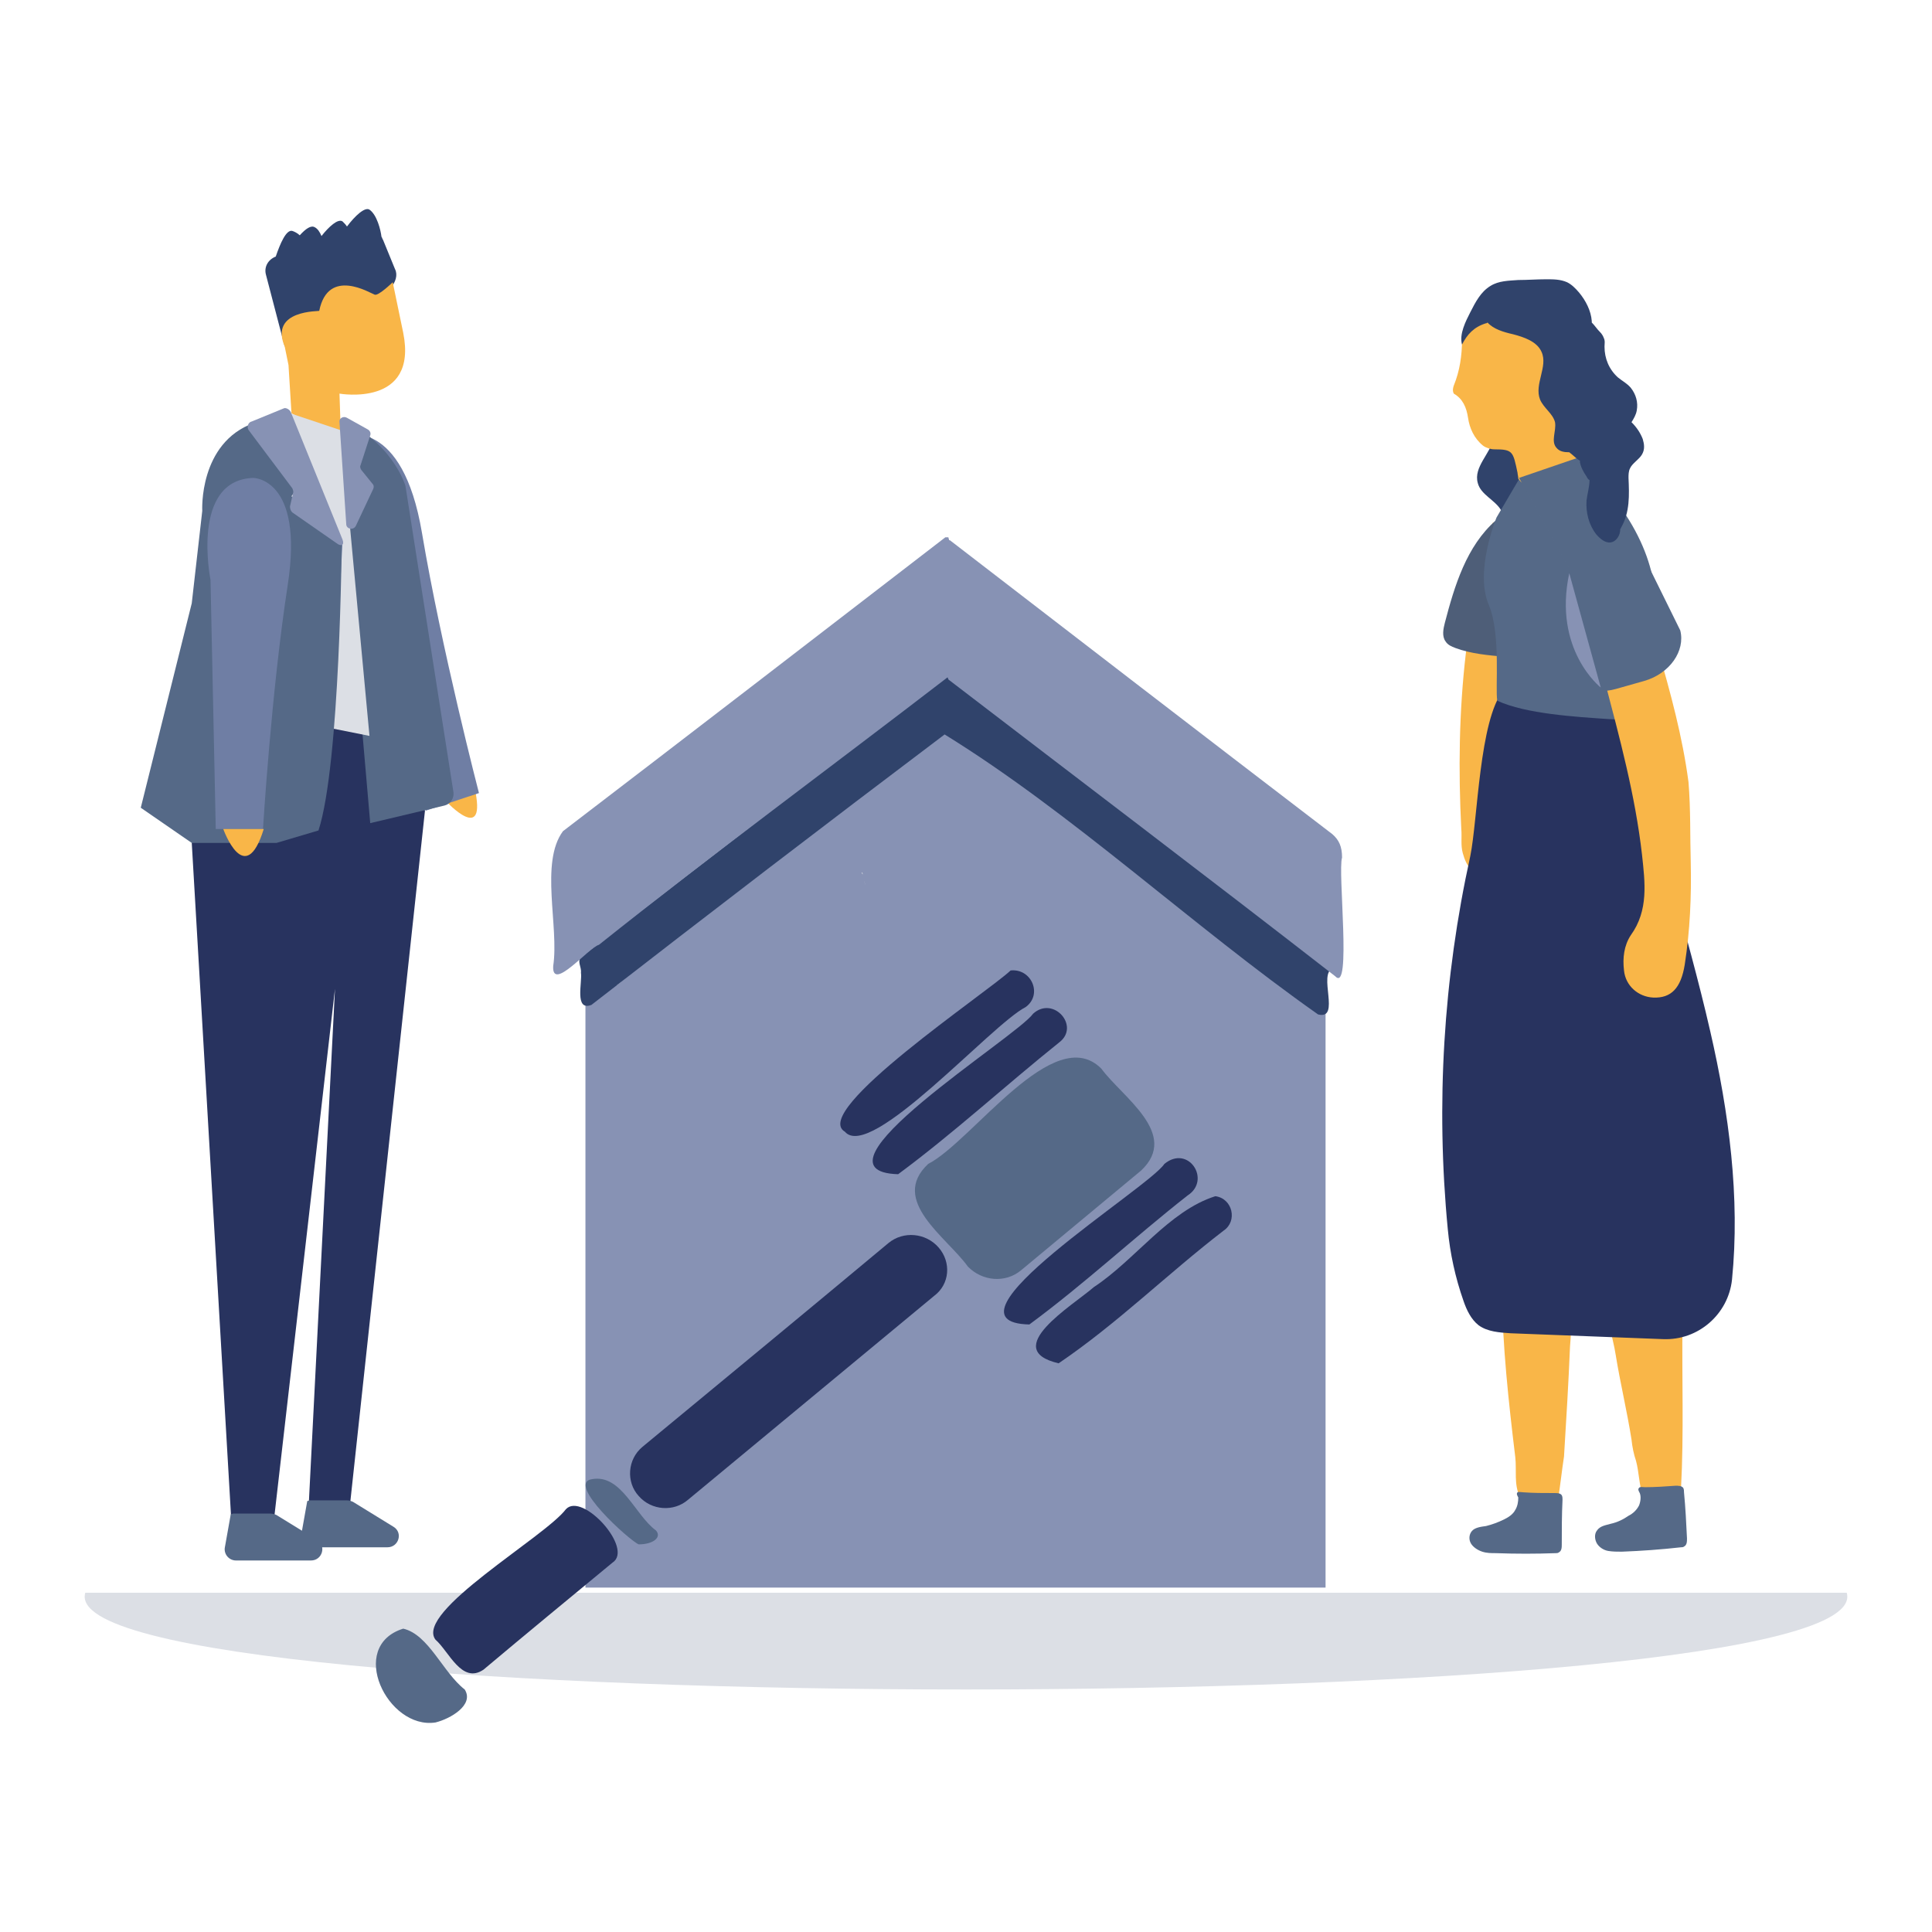 <?xml version="1.0" encoding="UTF-8"?> <svg xmlns="http://www.w3.org/2000/svg" viewBox="1635.05 2285.35 365 365" width="365" height="365"><path fill="rgb(220, 223, 229)" stroke="none" fill-opacity="1" stroke-width="1" stroke-opacity="1" alignment-baseline="baseline" baseline-shift="baseline" color="rgb(51, 51, 51)" font-size-adjust="none" class="st0" id="tSvg17560f9d7b9" title="Path 160" d="M 1983.939 2586.255 C 1991.164 2610.626 1643.936 2610.626 1651.161 2586.255Z" style=""></path><path fill="rgb(135, 146, 180)" stroke="none" fill-opacity="1" stroke-width="1" stroke-opacity="1" alignment-baseline="baseline" baseline-shift="baseline" color="rgb(51, 51, 51)" font-size-adjust="none" class="st1" id="tSvg79960589cd" title="Path 161" d="M 1812.096 2421.473 C 1791.932 2438.136 1771.768 2454.798 1751.604 2471.461 C 1749.62 2471.461 1747.637 2471.461 1745.654 2471.461 C 1745.654 2509.403 1745.654 2547.344 1745.654 2585.285 C 1792.262 2585.285 1838.871 2585.285 1885.48 2585.285 C 1885.48 2555.329 1885.48 2525.373 1885.48 2495.417 C 1885.48 2487.432 1885.48 2479.446 1885.48 2471.461C 1861.018 2454.798 1836.557 2438.136 1812.096 2421.473Z" style=""></path><path fill="rgb(238, 238, 237)" stroke="none" fill-opacity="1" stroke-width="1" stroke-opacity="1" alignment-baseline="baseline" baseline-shift="baseline" color="rgb(51, 51, 51)" font-size-adjust="none" class="st2" id="tSvg4718637dd4" title="Path 162" d="M 1798.071 2450.552 C 1797.929 2450.413 1797.787 2450.275 1797.929 2450.137Z" style=""></path><path fill="rgb(238, 238, 237)" stroke="none" fill-opacity="1" stroke-width="1" stroke-opacity="1" alignment-baseline="baseline" baseline-shift="baseline" color="rgb(51, 51, 51)" font-size-adjust="none" class="st2" id="tSvgc0d490de04" title="Path 163" d="M 1798.496 2452.491 C 1798.496 2452.214 1798.354 2452.075 1798.354 2451.798Z" style=""></path><path fill="rgb(48, 67, 107)" stroke="none" fill-opacity="1" stroke-width="1" stroke-opacity="1" alignment-baseline="baseline" baseline-shift="baseline" color="rgb(51, 51, 51)" font-size-adjust="none" class="st3" id="tSvgd30229a14c" title="Path 164" d="M 1886.896 2468.276 C 1863.238 2449.444 1838.729 2431.304 1814.646 2412.749 C 1813.796 2412.057 1812.521 2412.887 1812.662 2413.995 C 1789.996 2431.304 1767.47 2448.752 1744.945 2466.061 C 1743.954 2466.892 1744.945 2467.999 1744.804 2469.107 C 1745.087 2470.907 1743.529 2476.446 1746.787 2475.2 C 1768.887 2458.029 1791.129 2440.997 1813.512 2424.104 C 1837.738 2439.059 1860.263 2460.245 1884.063 2477C 1888.455 2478.108 1883.921 2469.246 1886.896 2468.276Z" style=""></path><path fill="rgb(135, 146, 180)" stroke="none" fill-opacity="1" stroke-width="1" stroke-opacity="1" alignment-baseline="baseline" baseline-shift="baseline" color="rgb(51, 51, 51)" font-size-adjust="none" class="st1" id="tSvgbebafdd103" title="Path 165" d="M 1888.596 2447.367 C 1888.596 2445.29 1888.03 2444.044 1886.755 2442.936 C 1862.671 2424.519 1838.588 2405.964 1814.504 2387.409 C 1814.504 2387.409 1814.362 2387.409 1814.362 2387.409 C 1814.362 2387.27 1814.221 2386.993 1814.221 2386.855 C 1814.079 2386.855 1813.937 2386.855 1813.654 2386.855 C 1789.571 2405.41 1765.487 2423.965 1741.404 2442.382 C 1737.012 2448.336 1740.695 2460.383 1739.562 2467.861 C 1739.279 2472.846 1746.22 2464.399 1748.204 2463.845 C 1769.737 2446.675 1792.121 2430.197 1814.079 2413.303 C 1814.079 2413.441 1814.221 2413.58 1814.221 2413.718 C 1838.588 2432.412 1863.096 2450.967 1887.321 2469.8C 1890.438 2473.123 1887.746 2449.998 1888.596 2447.367Z" style=""></path><path fill="rgb(85, 105, 135)" stroke="none" fill-opacity="1" stroke-width="1" stroke-opacity="1" alignment-baseline="baseline" baseline-shift="baseline" color="rgb(51, 51, 51)" font-size-adjust="none" class="st4" id="tSvg3118b3b14c" title="Path 166" d="M 1827.963 2525.327 C 1835.518 2519.05 1843.074 2512.772 1850.629 2506.495 C 1857.996 2499.571 1847.088 2492.648 1843.121 2487.247 C 1834.196 2478.246 1818.754 2500.956 1810.396 2505.248 C 1803.029 2512.172 1813.937 2519.096 1817.904 2524.635C 1820.596 2527.404 1824.988 2527.819 1827.963 2525.327Z" style=""></path><path fill="rgb(40, 51, 95)" stroke="none" fill-opacity="1" stroke-width="1" stroke-opacity="1" alignment-baseline="baseline" baseline-shift="baseline" color="rgb(51, 51, 51)" font-size-adjust="none" class="st5" id="tSvg164698f81a8" title="Path 167" d="M 1812.379 2521.034 C 1809.971 2518.265 1805.721 2517.849 1802.887 2520.203 C 1787.446 2533.081 1772.004 2545.821 1756.42 2558.699 C 1753.587 2561.053 1753.304 2565.345 1755.712 2567.976 C 1758.12 2570.746 1762.37 2571.023 1765.062 2568.669 C 1780.551 2555.837 1796.04 2543.005 1811.529 2530.173C 1814.504 2527.958 1814.787 2523.804 1812.379 2521.034Z" style=""></path><path fill="rgb(40, 51, 95)" stroke="none" fill-opacity="1" stroke-width="1" stroke-opacity="1" alignment-baseline="baseline" baseline-shift="baseline" color="rgb(51, 51, 51)" font-size-adjust="none" class="st5" id="tSvg15276d3047d" title="Path 168" d="M 1717.32 2595.117 C 1719.87 2597.333 1722.278 2603.564 1726.387 2600.794 C 1734.462 2594.009 1742.537 2587.363 1750.754 2580.577 C 1754.862 2577.946 1745.087 2567.146 1741.97 2570.469C 1738.004 2575.731 1713.353 2589.855 1717.32 2595.117Z" style=""></path><path fill="rgb(40, 51, 95)" stroke="none" fill-opacity="1" stroke-width="1" stroke-opacity="1" alignment-baseline="baseline" baseline-shift="baseline" color="rgb(51, 51, 51)" font-size-adjust="none" class="st5" id="tSvg10c0dda2ce8" title="Path 169" d="M 1804.729 2507.187 C 1815.212 2499.433 1824.988 2490.432 1835.188 2482.262 C 1839.154 2479.216 1834.054 2473.4 1830.229 2476.862C 1827.113 2481.293 1786.171 2506.633 1804.729 2507.187Z" style=""></path><path fill="rgb(40, 51, 95)" stroke="none" fill-opacity="1" stroke-width="1" stroke-opacity="1" alignment-baseline="baseline" baseline-shift="baseline" color="rgb(51, 51, 51)" font-size-adjust="none" class="st5" id="tSvgac08e46d08" title="Path 170" d="M 1829.521 2535.574 C 1839.863 2527.958 1849.354 2519.096 1859.413 2511.203 C 1863.946 2508.295 1859.554 2501.51 1855.021 2505.248C 1852.046 2509.818 1810.962 2535.158 1829.521 2535.574Z" style=""></path><path fill="rgb(40, 51, 95)" stroke="none" fill-opacity="1" stroke-width="1" stroke-opacity="1" alignment-baseline="baseline" baseline-shift="baseline" color="rgb(51, 51, 51)" font-size-adjust="none" class="st5" id="tSvg14b4ddaa489" title="Path 171" d="M 1835.046 2542.913 C 1846.096 2535.435 1855.588 2526.019 1866.213 2517.849 C 1868.905 2516.049 1867.913 2511.757 1864.654 2511.341 C 1855.871 2514.111 1849.496 2523.388 1841.704 2528.512C 1837.738 2531.974 1823.854 2540.282 1835.046 2542.913Z" style=""></path><path fill="rgb(40, 51, 95)" stroke="none" fill-opacity="1" stroke-width="1" stroke-opacity="1" alignment-baseline="baseline" baseline-shift="baseline" color="rgb(51, 51, 51)" font-size-adjust="none" class="st5" id="tSvg3ef0ab8d24" title="Path 172" d="M 1825.979 2468.692 C 1821.587 2472.846 1788.012 2495.278 1794.671 2499.156 C 1799.487 2504.833 1822.296 2478.939 1828.813 2475.615C 1832.071 2473.261 1829.946 2468.276 1825.979 2468.692Z" style=""></path><path fill="rgb(85, 105, 135)" stroke="none" fill-opacity="1" stroke-width="1" stroke-opacity="1" alignment-baseline="baseline" baseline-shift="baseline" color="rgb(51, 51, 51)" font-size-adjust="none" class="st4" id="tSvg13970ae1b18" title="Path 173" d="M 1717.32 2610.764 C 1720.153 2610.072 1724.687 2607.441 1722.845 2604.533 C 1718.737 2601.348 1716.045 2594.148 1711.228 2593.04C 1700.603 2596.363 1708.253 2612.149 1717.32 2610.764Z" style=""></path><path fill="rgb(85, 105, 135)" stroke="none" fill-opacity="1" stroke-width="1" stroke-opacity="1" alignment-baseline="baseline" baseline-shift="baseline" color="rgb(51, 51, 51)" font-size-adjust="none" class="st4" id="tSvg11fb230dba0" title="Path 174" d="M 1755.712 2577.116 C 1758.545 2577.116 1760.104 2575.731 1758.97 2574.485 C 1755.004 2571.577 1752.454 2563.822 1746.929 2564.792C 1741.829 2565.484 1754.012 2576.423 1755.712 2577.116Z" style=""></path><path fill="rgb(249, 182, 72)" stroke="none" fill-opacity="1" stroke-width="1" stroke-opacity="1" alignment-baseline="baseline" baseline-shift="baseline" color="rgb(51, 51, 51)" font-size-adjust="none" class="st6" id="tSvg3585308135" title="Path 175" d="M 1917.072 2384.085 C 1915.088 2392.255 1912.963 2400.425 1911.972 2408.872 C 1910.696 2419.811 1910.555 2430.889 1911.122 2441.967 C 1911.263 2443.49 1910.98 2445.013 1911.405 2446.536 C 1912.113 2449.167 1913.388 2450.552 1915.372 2450.69 C 1917.497 2450.69 1919.055 2449.306 1919.763 2446.675 C 1920.472 2443.905 1920.047 2441.136 1918.913 2438.92 C 1917.072 2435.043 1917.213 2431.027 1917.638 2426.873 C 1918.913 2414.549 1921.463 2402.641 1924.297 2390.87 C 1924.438 2390.455 1924.438 2390.178 1924.58 2389.901 C 1924.58 2389.901 1924.58 2389.901 1924.58 2389.901C 1922.313 2386.993 1919.905 2385.193 1917.072 2384.085Z" style=""></path><path fill="rgb(78, 94, 120)" stroke="none" fill-opacity="1" stroke-width="1" stroke-opacity="1" alignment-baseline="baseline" baseline-shift="baseline" color="rgb(51, 51, 51)" font-size-adjust="none" class="st7" id="tSvg171f273fc57" title="Path 176" d="M 1917.638 2383.67 C 1912.113 2388.516 1909.846 2395.994 1908.005 2403.056 C 1907.721 2404.164 1907.438 2405.548 1908.146 2406.518 C 1908.571 2407.21 1909.28 2407.487 1909.988 2407.764 C 1912.963 2408.872 1916.222 2409.149 1919.338 2409.426" style=""></path><path fill="rgb(249, 182, 72)" stroke="none" fill-opacity="1" stroke-width="1" stroke-opacity="1" alignment-baseline="baseline" baseline-shift="baseline" color="rgb(51, 51, 51)" font-size-adjust="none" class="st6" id="tSvg40fee4a6de" title="Path 177" d="M 1922.172 2568.115 C 1921.038 2565.761 1921.605 2563.13 1921.322 2560.637 C 1920.047 2550.114 1918.913 2539.728 1918.772 2529.066 C 1918.772 2526.85 1919.055 2526.019 1921.18 2526.712 C 1924.722 2527.681 1928.405 2528.65 1931.947 2529.897 C 1931.947 2533.22 1931.947 2536.405 1931.663 2539.728 C 1931.38 2546.652 1930.955 2553.575 1930.53 2560.499 C 1930.105 2563.268 1929.822 2566.038 1929.397 2568.669C 1926.988 2568.53 1924.58 2568.392 1922.172 2568.115Z" style=""></path><path fill="rgb(249, 182, 72)" stroke="none" fill-opacity="1" stroke-width="1" stroke-opacity="1" alignment-baseline="baseline" baseline-shift="baseline" color="rgb(51, 51, 51)" font-size-adjust="none" class="st6" id="tSvg9a6f4e1156" title="Path 178" d="M 1944.13 2561.33 C 1943.705 2560.084 1943.422 2558.699 1943.28 2557.314 C 1942.43 2551.914 1941.155 2546.652 1940.305 2541.39 C 1939.738 2537.651 1938.322 2534.189 1938.463 2530.312 C 1943.28 2531.143 1947.813 2530.173 1952.205 2527.681 C 1953.905 2529.897 1952.913 2532.666 1952.913 2535.02 C 1952.772 2545.544 1953.197 2556.068 1952.63 2566.592 C 1952.205 2567.146 1951.922 2567.423 1951.497 2567.976 C 1949.513 2568.253 1947.53 2568.115 1945.405 2567.976C 1944.697 2565.761 1944.697 2563.407 1944.13 2561.33Z" style=""></path><path fill="rgb(85, 105, 135)" stroke="none" fill-opacity="1" stroke-width="1" stroke-opacity="1" alignment-baseline="baseline" baseline-shift="baseline" color="rgb(51, 51, 51)" font-size-adjust="none" class="st4" id="tSvgad8913a915" title="Path 179" d="M 1921.322 2570.607 C 1920.897 2571.438 1920.047 2571.992 1919.197 2572.408 C 1918.063 2572.961 1916.93 2573.377 1915.797 2573.654 C 1914.805 2573.792 1913.672 2573.931 1913.105 2574.623 C 1912.538 2575.315 1912.538 2576.285 1912.963 2576.977 C 1913.388 2577.669 1914.238 2578.223 1915.088 2578.5 C 1915.938 2578.777 1916.788 2578.777 1917.638 2578.777 C 1921.463 2578.916 1925.147 2578.916 1928.972 2578.777 C 1929.113 2578.777 1929.397 2578.777 1929.538 2578.639 C 1930.105 2578.362 1930.105 2577.669 1930.105 2577.116 C 1930.105 2574.346 1930.105 2571.577 1930.247 2568.669 C 1930.247 2568.392 1930.247 2568.115 1930.105 2567.838 C 1929.822 2567.423 1929.255 2567.423 1928.688 2567.423 C 1926.705 2567.423 1924.722 2567.423 1922.88 2567.284 C 1922.597 2567.284 1921.888 2567.146 1921.747 2567.284 C 1921.463 2567.561 1921.747 2567.976 1921.888 2568.253C 1921.888 2569.084 1921.747 2569.915 1921.322 2570.607Z" style=""></path><path fill="rgb(85, 105, 135)" stroke="none" fill-opacity="1" stroke-width="1" stroke-opacity="1" alignment-baseline="baseline" baseline-shift="baseline" color="rgb(51, 51, 51)" font-size-adjust="none" class="st4" id="tSvgd979aabdf2" title="Path 180" d="M 1944.697 2569.777 C 1944.272 2570.607 1943.563 2571.3 1942.713 2571.715 C 1941.722 2572.408 1940.588 2572.961 1939.313 2573.238 C 1938.322 2573.515 1937.33 2573.654 1936.763 2574.485 C 1936.197 2575.177 1936.338 2576.285 1936.763 2576.977 C 1937.188 2577.669 1938.038 2578.223 1938.888 2578.362 C 1939.738 2578.5 1940.588 2578.5 1941.438 2578.5 C 1945.122 2578.362 1948.947 2578.085 1952.63 2577.669 C 1952.772 2577.669 1953.055 2577.669 1953.197 2577.531 C 1953.763 2577.254 1953.763 2576.562 1953.763 2576.008 C 1953.622 2573.1 1953.48 2570.192 1953.197 2567.284 C 1953.197 2567.007 1953.197 2566.73 1953.055 2566.453 C 1952.772 2566.038 1952.063 2566.038 1951.638 2566.038 C 1949.655 2566.176 1947.813 2566.315 1945.83 2566.315 C 1945.547 2566.315 1944.838 2566.176 1944.697 2566.453 C 1944.413 2566.73 1944.697 2567.146 1944.838 2567.423C 1945.122 2568.115 1944.98 2569.084 1944.697 2569.777Z" style=""></path><path fill="rgb(40, 51, 95)" stroke="none" fill-opacity="1" stroke-width="1" stroke-opacity="1" alignment-baseline="baseline" baseline-shift="baseline" color="rgb(51, 51, 51)" font-size-adjust="none" class="st5" id="tSvg54cc0e96f4" title="Path 181" d="M 1908.571 2517.573 C 1908.996 2522.142 1909.988 2526.712 1911.547 2531.143 C 1912.113 2532.804 1912.963 2534.605 1914.38 2535.712 C 1916.08 2536.959 1918.347 2537.097 1920.472 2537.236 C 1930.058 2537.605 1939.644 2537.974 1949.23 2538.343 C 1955.889 2538.62 1961.555 2533.635 1962.264 2527.127 C 1963.822 2511.618 1961.697 2495.555 1958.155 2480.185 C 1953.763 2460.937 1947.388 2442.244 1943.988 2422.857 C 1943.847 2421.611 1943.563 2420.365 1942.572 2419.534 C 1938.463 2415.795 1922.455 2411.641 1919.055 2415.795 C 1914.522 2421.334 1914.238 2440.167 1912.822 2447.09C 1907.721 2470.215 1906.305 2494.032 1908.571 2517.573Z" style=""></path><path fill="rgb(48, 67, 107)" stroke="none" fill-opacity="1" stroke-width="1" stroke-opacity="1" alignment-baseline="baseline" baseline-shift="baseline" color="rgb(51, 51, 51)" font-size-adjust="none" class="st3" id="tSvgfea1967f2b" title="Path 182" d="M 1915.655 2362.068 C 1916.647 2364.007 1917.638 2366.084 1917.213 2368.161 C 1916.647 2371.069 1913.388 2373.561 1914.238 2376.608 C 1914.805 2378.823 1917.497 2379.793 1918.63 2381.731 C 1919.622 2383.393 1919.338 2385.608 1918.063 2386.993 C 1918.913 2388.378 1921.038 2388.101 1922.172 2386.855 C 1923.163 2385.608 1923.305 2383.947 1923.447 2382.424 C 1923.73 2377.577 1923.73 2372.592 1921.322 2368.299 C 1920.613 2367.053 1919.763 2365.945 1919.338 2364.561 C 1918.913 2363.037 1919.055 2361.514 1919.48 2359.991 C 1920.188 2357.776 1921.463 2355.56 1921.463 2353.206 C 1921.463 2350.99 1919.905 2348.913 1917.922 2347.806 C 1916.505 2347.113 1914.522 2346.836 1912.963 2347.39 C 1911.122 2348.082 1911.405 2349.052 1911.688 2350.852C 1912.255 2355.006 1913.955 2358.606 1915.655 2362.068Z" style=""></path><path fill="rgb(85, 105, 135)" stroke="none" fill-opacity="1" stroke-width="1" stroke-opacity="1" alignment-baseline="baseline" baseline-shift="baseline" color="rgb(51, 51, 51)" font-size-adjust="none" class="st4" id="tSvg188c1a19558" title="Path 183" d="M 1917.922 2417.734 C 1923.305 2420.227 1932.797 2420.78 1938.888 2421.196 C 1941.58 2421.334 1944.272 2421.473 1946.963 2421.334 C 1944.838 2417.042 1943.563 2414.549 1943.563 2414.549 C 1936.433 2401.579 1929.302 2388.609 1922.172 2375.638 C 1920.708 2378.131 1919.244 2380.623 1917.78 2383.116 C 1917.78 2383.116 1913.53 2393.363 1916.363 2399.733C 1918.63 2405.272 1917.497 2415.518 1917.922 2417.734Z" style=""></path><path fill="rgb(249, 182, 72)" stroke="none" fill-opacity="1" stroke-width="1" stroke-opacity="1" alignment-baseline="baseline" baseline-shift="baseline" color="rgb(51, 51, 51)" font-size-adjust="none" class="st6" id="tSvg49dc5ddba7" title="Path 184" d="M 1915.23 2369.546 C 1915.797 2369.961 1916.647 2370.238 1917.355 2370.238 C 1920.897 2370.238 1920.897 2370.653 1921.747 2374.669 C 1921.747 2374.946 1921.888 2375.362 1921.888 2375.777 C 1922.597 2376.746 1922.738 2376.608 1923.73 2377.023 C 1923.872 2377.023 1924.438 2377.023 1924.722 2376.885 C 1925.005 2376.608 1925.572 2376.054 1925.713 2375.915 C 1926.28 2375.5 1926.847 2375.223 1927.413 2374.946 C 1927.555 2374.808 1927.697 2374.808 1927.838 2374.669 C 1927.98 2374.531 1928.263 2374.392 1928.547 2374.254 C 1928.83 2374.115 1928.972 2373.977 1929.255 2373.977 C 1929.963 2373.007 1931.097 2372.592 1932.23 2372.315 C 1932.372 2372.177 1932.513 2372.177 1932.797 2372.038 C 1933.505 2371.207 1933.788 2369.961 1933.505 2368.853 C 1933.363 2368.161 1933.08 2367.469 1932.797 2366.915 C 1930.813 2363.037 1930.388 2359.299 1933.08 2355.56 C 1932.655 2355.283 1932.372 2354.868 1931.947 2354.591 C 1929.255 2352.791 1926.705 2350.99 1925.855 2347.667 C 1925.43 2345.867 1923.588 2345.59 1922.03 2345.451 C 1919.48 2345.313 1916.788 2345.451 1914.238 2346.005 C 1912.538 2346.421 1911.405 2347.806 1911.263 2349.467 C 1911.263 2352.514 1910.838 2355.421 1909.705 2358.191 C 1909.563 2358.606 1909.421 2359.16 1909.705 2359.714 C 1911.405 2360.683 1912.113 2362.345 1912.397 2364.284C 1912.68 2366.222 1913.53 2368.161 1915.23 2369.546Z" style=""></path><path fill="rgb(249, 182, 72)" stroke="none" fill-opacity="1" stroke-width="1" stroke-opacity="1" alignment-baseline="baseline" baseline-shift="baseline" color="rgb(51, 51, 51)" font-size-adjust="none" class="st6" id="tSvg1415110ec5b" title="Path 185" d="M 1954.472 2448.336 C 1954.613 2454.706 1954.33 2461.214 1953.338 2467.584 C 1952.63 2472.015 1950.788 2473.954 1947.388 2473.815 C 1944.555 2473.677 1942.147 2471.6 1941.863 2468.692 C 1941.58 2466.338 1941.863 2463.984 1943.138 2462.045 C 1946.538 2457.337 1945.83 2452.075 1945.263 2446.813 C 1943.988 2435.597 1941.013 2424.658 1938.18 2413.857 C 1937.755 2412.057 1938.038 2411.226 1939.597 2410.395 C 1941.722 2409.426 1943.988 2408.318 1946.113 2407.072 C 1947.247 2406.518 1947.813 2406.656 1948.238 2407.902 C 1950.647 2416.211 1952.913 2424.519 1954.047 2433.104C 1954.472 2438.366 1954.33 2443.351 1954.472 2448.336Z" style=""></path><path fill="rgb(85, 105, 135)" stroke="none" fill-opacity="1" stroke-width="1" stroke-opacity="1" alignment-baseline="baseline" baseline-shift="baseline" color="rgb(51, 51, 51)" font-size-adjust="none" class="st4" id="tSvg2f15a89940" title="Path 186" d="M 1943.422 2414.549 C 1943.422 2414.549 1958.58 2395.578 1932.938 2371.9 C 1929.302 2373.146 1925.666 2374.392 1922.03 2375.638" style=""></path><path fill="rgb(85, 105, 135)" stroke="none" fill-opacity="1" stroke-width="1" stroke-opacity="1" alignment-baseline="baseline" baseline-shift="baseline" color="rgb(51, 51, 51)" font-size-adjust="none" class="st4" id="tSvg8ac4410c7e" title="Path 187" d="M 1945.688 2413.995 C 1943.894 2414.503 1942.1 2415.011 1940.305 2415.518 C 1935.913 2416.765 1931.38 2414.826 1930.388 2411.226 C 1929.68 2405.318 1928.972 2399.41 1928.263 2393.501 C 1933.788 2391.978 1939.313 2390.455 1944.838 2388.932 C 1947.388 2394.101 1949.938 2399.271 1952.488 2404.441C 1953.48 2408.318 1950.505 2412.611 1945.688 2413.995Z" style=""></path><path fill="rgb(135, 146, 180)" stroke="none" fill-opacity="1" stroke-width="1" stroke-opacity="1" alignment-baseline="baseline" baseline-shift="baseline" color="rgb(51, 51, 51)" font-size-adjust="none" class="st1" id="tSvg10083a73d0" title="Path 188" d="M 1937.472 2415.242 C 1937.472 2415.242 1928.405 2408.179 1931.522 2393.64Z" style=""></path><path fill="rgb(48, 67, 107)" stroke="none" fill-opacity="1" stroke-width="1" stroke-opacity="1" alignment-baseline="baseline" baseline-shift="baseline" color="rgb(51, 51, 51)" font-size-adjust="none" class="st3" id="tSvg13891c4084d" title="Path 189" d="M 1945.405 2368.299 C 1944.98 2367.192 1944.272 2366.084 1943.28 2365.115 C 1943.705 2364.422 1944.13 2363.73 1944.272 2362.899 C 1944.555 2361.376 1944.13 2359.853 1943.138 2358.606 C 1942.43 2357.776 1941.58 2357.36 1940.73 2356.668 C 1939.03 2355.145 1938.18 2353.067 1938.18 2350.852 C 1938.18 2350.298 1938.322 2349.744 1938.038 2349.19 C 1937.897 2348.775 1937.613 2348.359 1937.33 2348.082 C 1936.763 2347.529 1936.338 2346.836 1935.772 2346.282 C 1935.772 2346.144 1935.772 2346.144 1935.772 2346.005 C 1935.63 2344.067 1934.638 2342.128 1933.363 2340.605 C 1932.655 2339.774 1931.947 2339.082 1931.097 2338.666 C 1929.822 2338.112 1928.547 2338.112 1927.13 2338.112 C 1925.43 2338.112 1923.588 2338.251 1921.888 2338.251 C 1920.047 2338.389 1918.205 2338.389 1916.647 2339.359 C 1914.805 2340.466 1913.813 2342.405 1912.822 2344.344 C 1911.972 2346.005 1910.696 2348.498 1911.263 2350.436 C 1912.255 2348.498 1913.53 2347.113 1915.797 2346.421 C 1915.938 2346.421 1915.938 2346.421 1916.08 2346.282 C 1917.213 2347.529 1919.055 2348.082 1920.897 2348.498 C 1923.022 2349.052 1925.43 2349.883 1926.28 2351.821 C 1927.555 2354.591 1924.863 2357.914 1925.997 2360.822 C 1926.705 2362.484 1928.405 2363.453 1928.83 2365.115 C 1929.113 2366.776 1927.98 2368.715 1929.113 2369.961 C 1929.68 2370.653 1930.53 2370.792 1931.522 2370.792 C 1932.23 2371.346 1932.797 2371.9 1933.505 2372.454 C 1933.647 2373.561 1934.213 2374.531 1934.78 2375.362 C 1934.78 2375.362 1934.78 2375.362 1934.78 2375.362 C 1934.922 2375.638 1935.063 2375.915 1935.347 2376.054 C 1935.347 2377.3 1934.922 2378.685 1934.78 2379.931 C 1934.638 2382.147 1935.205 2384.501 1936.622 2386.301 C 1937.33 2387.132 1938.322 2387.962 1939.313 2387.824 C 1940.447 2387.686 1941.155 2386.439 1941.155 2385.332 C 1941.155 2385.193 1941.297 2385.193 1941.297 2385.055 C 1942.997 2382.147 1942.855 2378.823 1942.713 2375.638 C 1942.713 2375.085 1942.713 2374.392 1942.997 2373.838 C 1943.422 2372.869 1944.697 2372.177 1945.263 2371.207C 1945.83 2370.238 1945.688 2369.269 1945.405 2368.299Z" style=""></path><path fill="rgb(40, 51, 95)" stroke="none" fill-opacity="1" stroke-width="1" stroke-opacity="1" alignment-baseline="baseline" baseline-shift="baseline" color="rgb(51, 51, 51)" font-size-adjust="none" class="st5" id="tSvg10df84ead1" title="Path 190" d="M 1671.278 2444.598 C 1673.781 2487.478 1676.284 2530.358 1678.786 2573.238 C 1681.431 2573.238 1684.075 2573.238 1686.72 2573.238 C 1690.592 2539.543 1694.464 2505.849 1698.337 2472.154 C 1696.684 2504.648 1695.031 2537.143 1693.378 2569.638 C 1695.975 2569.638 1698.573 2569.638 1701.17 2569.638 C 1705.892 2525.927 1710.614 2482.216 1715.337 2438.505 C 1711.653 2431.766 1707.97 2425.027 1704.287 2418.288 C 1698.95 2418.288 1693.614 2418.288 1688.278 2418.288C 1682.611 2427.058 1676.945 2435.828 1671.278 2444.598Z" style=""></path><path fill="rgb(48, 67, 107)" stroke="none" fill-opacity="1" stroke-width="1" stroke-opacity="1" alignment-baseline="baseline" baseline-shift="baseline" color="rgb(51, 51, 51)" font-size-adjust="none" class="st3" id="tSvg1459a3fa569" title="Path 191" d="M 1709.67 2336.174 C 1708.914 2334.328 1708.159 2332.481 1707.403 2330.635 C 1707.262 2330.496 1707.262 2330.22 1707.12 2330.081 C 1706.978 2328.835 1706.27 2325.927 1704.853 2324.958 C 1704.003 2324.404 1702.162 2326.065 1700.603 2328.142 C 1700.32 2327.727 1700.037 2327.45 1699.753 2327.173 C 1698.903 2326.619 1697.203 2328.142 1695.787 2329.943 C 1695.503 2329.25 1695.078 2328.558 1694.512 2328.281 C 1693.803 2327.866 1692.812 2328.558 1691.678 2329.804 C 1691.253 2329.389 1690.686 2329.112 1690.261 2328.973 C 1689.128 2328.696 1687.995 2331.327 1687.145 2333.82 C 1685.728 2334.374 1684.878 2335.758 1685.303 2337.282 C 1686.436 2341.62 1687.57 2345.959 1688.703 2350.298 C 1689.27 2352.375 1691.678 2353.206 1693.378 2351.821 C 1698.525 2347.806 1703.673 2343.79 1708.82 2339.774C 1709.812 2338.666 1710.237 2337.282 1709.67 2336.174Z" style=""></path><path fill="rgb(85, 105, 135)" stroke="none" fill-opacity="1" stroke-width="1" stroke-opacity="1" alignment-baseline="baseline" baseline-shift="baseline" color="rgb(51, 51, 51)" font-size-adjust="none" class="st4" id="tSvgca2760a259" title="Path 192" d="M 1693.52 2568.807 C 1695.881 2568.807 1698.242 2568.807 1700.603 2568.807 C 1701.028 2568.807 1701.453 2568.946 1701.737 2569.084 C 1704.287 2570.654 1706.837 2572.223 1709.387 2573.792 C 1711.228 2574.9 1710.378 2577.669 1708.253 2577.669 C 1703.531 2577.669 1698.809 2577.669 1694.087 2577.669 C 1692.812 2577.669 1691.82 2576.562 1691.962 2575.315 C 1692.339 2573.192 1692.717 2571.069 1693.095 2568.946" style=""></path><path fill="rgb(85, 105, 135)" stroke="none" fill-opacity="1" stroke-width="1" stroke-opacity="1" alignment-baseline="baseline" baseline-shift="baseline" color="rgb(51, 51, 51)" font-size-adjust="none" class="st4" id="tSvgf711dec528" title="Path 193" d="M 1678.645 2571.438 C 1678.267 2573.561 1677.889 2575.685 1677.511 2577.808 C 1677.37 2579.054 1678.361 2580.162 1679.636 2580.162 C 1684.359 2580.162 1689.081 2580.162 1693.803 2580.162 C 1695.928 2580.162 1696.778 2577.393 1694.937 2576.285 C 1692.387 2574.715 1689.836 2573.146 1687.286 2571.577 C 1687.003 2571.438 1686.578 2571.3 1686.153 2571.3 C 1683.792 2571.3 1681.431 2571.3 1679.07 2571.3" style=""></path><path fill="rgb(249, 182, 72)" stroke="none" fill-opacity="1" stroke-width="1" stroke-opacity="1" alignment-baseline="baseline" baseline-shift="baseline" color="rgb(51, 51, 51)" font-size-adjust="none" class="st6" id="tSvg162fcf9838" title="Path 194" d="M 1719.303 2436.705 C 1719.303 2436.705 1727.237 2445.29 1724.687 2434.074Z" style=""></path><path fill="rgb(111, 126, 164)" stroke="none" fill-opacity="1" stroke-width="1" stroke-opacity="1" alignment-baseline="baseline" baseline-shift="baseline" color="rgb(51, 51, 51)" font-size-adjust="none" class="st8" id="tSvg17ac5164299" title="Path 195" d="M 1697.77 2390.455 C 1697.77 2390.455 1687.003 2372.454 1700.32 2367.607 C 1700.32 2367.607 1711.087 2364.145 1714.77 2386.024 C 1718.453 2407.902 1725.537 2435.182 1725.537 2435.182 C 1722.184 2436.289 1718.831 2437.397 1715.478 2438.505C 1709.576 2422.488 1703.673 2406.472 1697.77 2390.455Z" style=""></path><path fill="rgb(85, 105, 135)" stroke="none" fill-opacity="1" stroke-width="1" stroke-opacity="1" alignment-baseline="baseline" baseline-shift="baseline" color="rgb(51, 51, 51)" font-size-adjust="none" class="st4" id="tSvg17f218bea9" title="Path 196" d="M 1704.995 2440.859 C 1709.67 2439.751 1714.345 2438.643 1719.02 2437.536 C 1720.153 2437.259 1720.862 2436.151 1720.72 2435.043 C 1717.698 2415.749 1714.676 2396.455 1711.653 2377.162 C 1711.653 2377.162 1709.103 2368.299 1698.337 2364.145" style=""></path><path fill="rgb(249, 182, 72)" stroke="none" fill-opacity="1" stroke-width="1" stroke-opacity="1" alignment-baseline="baseline" baseline-shift="baseline" color="rgb(51, 51, 51)" font-size-adjust="none" class="st6" id="tSvg1126dae4cbd" title="Path 197" d="M 1688.845 2350.852 C 1689.081 2352.006 1689.317 2353.16 1689.553 2354.314 C 1689.742 2357.36 1689.931 2360.406 1690.12 2363.453 C 1693.237 2365.022 1696.353 2366.592 1699.47 2368.161 C 1699.375 2365.345 1699.281 2362.53 1699.187 2359.714 C 1699.187 2359.714 1714.062 2362.345 1711.228 2348.221 C 1710.567 2345.036 1709.906 2341.851 1709.245 2338.666 C 1709.245 2338.666 1706.553 2341.297 1705.845 2341.02 C 1704.995 2340.743 1697.062 2335.758 1695.362 2344.067C 1695.503 2344.205 1685.87 2343.79 1688.845 2350.852Z" style=""></path><path fill="rgb(220, 223, 229)" stroke="none" fill-opacity="1" stroke-width="1" stroke-opacity="1" alignment-baseline="baseline" baseline-shift="baseline" color="rgb(51, 51, 51)" font-size-adjust="none" class="st0" id="tSvg52b0d62633" title="Path 198" d="M 1688.278 2362.899 C 1692.009 2364.145 1695.739 2365.391 1699.47 2366.638 C 1701.264 2385.885 1703.059 2405.133 1704.853 2424.381 C 1702.539 2423.919 1700.225 2423.458 1697.912 2422.996 C 1698.525 2411.272 1699.139 2399.548 1699.753 2387.824C 1695.928 2379.516 1692.103 2371.207 1688.278 2362.899Z" style=""></path><path fill="rgb(85, 105, 135)" stroke="none" fill-opacity="1" stroke-width="1" stroke-opacity="1" alignment-baseline="baseline" baseline-shift="baseline" color="rgb(51, 51, 51)" font-size-adjust="none" class="st4" id="tSvge18105a3bf" title="Path 199" d="M 1671.278 2444.598 C 1668.067 2442.382 1664.856 2440.167 1661.645 2437.951 C 1664.856 2425.073 1668.067 2412.195 1671.278 2399.317 C 1671.939 2393.501 1672.6 2387.686 1673.261 2381.87 C 1673.261 2381.87 1672.553 2368.992 1683.036 2365.253 C 1686.106 2368.899 1689.175 2372.546 1692.245 2376.192 C 1691.537 2377.162 1690.828 2378.131 1690.12 2379.1 C 1693.284 2381.87 1696.448 2384.639 1699.612 2387.409 C 1699.612 2387.409 1699.328 2429.643 1695.22 2442.244 C 1692.575 2443.028 1689.931 2443.813 1687.286 2444.598C 1681.95 2444.598 1676.614 2444.598 1671.278 2444.598Z" style=""></path><path fill="rgb(111, 126, 164)" stroke="none" fill-opacity="1" stroke-width="1" stroke-opacity="1" alignment-baseline="baseline" baseline-shift="baseline" color="rgb(51, 51, 51)" font-size-adjust="none" class="st8" id="tSvg1293dad6d0" title="Path 200" d="M 1674.82 2394.886 C 1674.82 2394.886 1670.995 2376.054 1682.895 2375.638 C 1682.895 2375.638 1692.528 2375.638 1689.411 2395.855 C 1686.295 2416.072 1684.736 2441.967 1684.736 2441.967 C 1681.761 2441.967 1678.786 2441.967 1675.811 2441.967C 1675.481 2426.273 1675.15 2410.58 1674.82 2394.886Z" style=""></path><path fill="rgb(249, 182, 72)" stroke="none" fill-opacity="1" stroke-width="1" stroke-opacity="1" alignment-baseline="baseline" baseline-shift="baseline" color="rgb(51, 51, 51)" font-size-adjust="none" class="st6" id="tSvgd6d61d7196" title="Path 201" d="M 1677.228 2441.967 C 1677.228 2441.967 1681.336 2453.46 1684.878 2441.967 C 1682.375 2441.967 1679.873 2441.967 1677.37 2441.967" style=""></path><path fill="rgb(135, 146, 180)" stroke="none" fill-opacity="1" stroke-width="1" stroke-opacity="1" alignment-baseline="baseline" baseline-shift="baseline" color="rgb(51, 51, 51)" font-size-adjust="none" class="st1" id="tSvge421fde8ab" title="Path 202" d="M 1689.978 2363.176 C 1693.237 2371.207 1696.495 2379.239 1699.753 2387.27 C 1700.178 2388.378 1699.47 2388.655 1698.62 2387.962 C 1695.834 2386.024 1693.048 2384.085 1690.261 2382.147 C 1689.978 2381.87 1689.836 2381.454 1689.836 2381.039 C 1690.025 2380.208 1690.214 2379.377 1690.403 2378.546 C 1690.545 2378.269 1690.403 2377.854 1690.261 2377.577 C 1687.523 2373.931 1684.784 2370.284 1682.045 2366.638 C 1681.62 2366.084 1681.903 2365.115 1682.611 2364.976 C 1684.642 2364.145 1686.673 2363.314 1688.703 2362.484C 1688.986 2362.345 1689.695 2362.622 1689.978 2363.176Z" style=""></path><path fill="rgb(135, 146, 180)" stroke="none" fill-opacity="1" stroke-width="1" stroke-opacity="1" alignment-baseline="baseline" baseline-shift="baseline" color="rgb(51, 51, 51)" font-size-adjust="none" class="st1" id="tSvg15ebccb7d6b" title="Path 203" d="M 1702.303 2384.639 C 1703.389 2382.331 1704.475 2380.023 1705.562 2377.716 C 1705.703 2377.439 1705.703 2377.023 1705.42 2376.746 C 1704.712 2375.869 1704.003 2374.992 1703.295 2374.115 C 1703.153 2373.838 1703.012 2373.561 1703.153 2373.284 C 1703.767 2371.392 1704.381 2369.5 1704.995 2367.607 C 1705.137 2367.192 1704.995 2366.776 1704.57 2366.499 C 1703.248 2365.761 1701.925 2365.022 1700.603 2364.284 C 1699.895 2363.868 1699.045 2364.422 1699.187 2365.115 C 1699.612 2371.53 1700.037 2377.946 1700.462 2384.362C 1700.462 2385.332 1701.878 2385.608 1702.303 2384.639Z" style=""></path><defs> </defs></svg> 